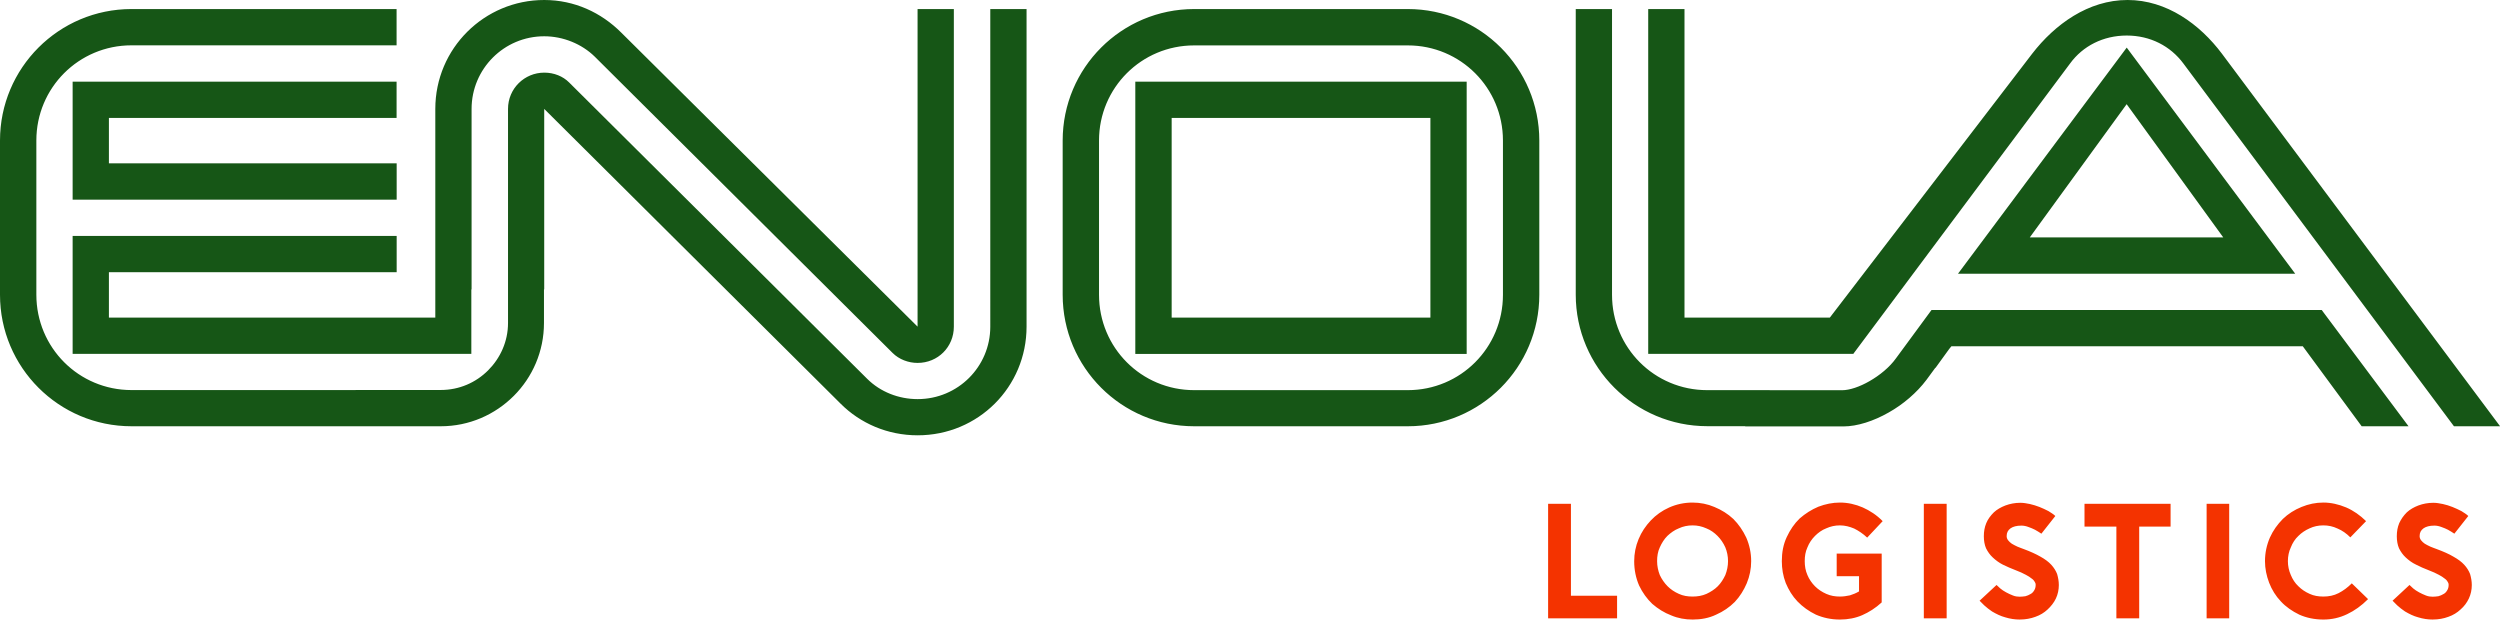 <?xml version="1.0" encoding="UTF-8"?><svg id="Warstwa_1" xmlns="http://www.w3.org/2000/svg" viewBox="0 0 306.68 76"><g id="Warstwa_1-2"><path d="M48.65,20.04H13.36v-5.57h35.29v-4.45H8.91v14.47h39.75v-4.45ZM43.63,47.84h10.44c2.26,0,4.3-.9,5.81-2.41,1.5-1.5,2.44-3.55,2.44-5.81v-4.12h0V13.36c0-2.5,2.02-4.45,4.45-4.45,1.2,0,2.29.45,3.04,1.2l36.56,36.35c1.62,1.62,3.88,2.5,6.2,2.5,4.93,0,8.91-3.97,8.91-8.88V1.11h4.45v38.96c0,7.4-5.93,13.33-13.36,13.33-3.7,0-7.04-1.47-9.45-3.88L66.76,13.36v22.14h-.03v4.12c0,3.49-1.41,6.65-3.7,8.94-2.32,2.32-5.48,3.73-8.97,3.73H16.13C7.22,52.29,0,45.07,0,36.16v-18.92C0,8.33,7.22,1.11,16.13,1.11h32.52v4.45H16.13c-6.47,0-11.67,5.21-11.67,11.67v18.92c0,6.5,5.21,11.7,11.67,11.7h27.5v-.03h0ZM48.65,38.96h4.75v-10.74h0v-14.86C53.4,5.93,59.42,0,66.76,0,70.46,0,73.74,1.53,76.21,4l36.35,36.07V1.11h4.45v38.96c0,2.5-1.96,4.45-4.45,4.45-1.11,0-2.26-.42-3.07-1.23L72.96,6.95c-1.59-1.56-3.88-2.5-6.2-2.5-4.93,0-8.91,4-8.91,8.91,0,38.93,0,22.14,0,22.14h-.03v7.91H8.91v-14.47h39.75v4.45H13.36v5.57h35.29ZM217.08,47.87h8.88c.93,0,2.17-.42,3.37-1.11,1.26-.72,2.47-1.71,3.25-2.8l4.36-5.93h47.87l10.65,14.26h-5.75l-7.22-9.81h-43.11l-.27.33-1.68,2.32h-.03l-1.08,1.47c-1.17,1.56-2.86,3.01-4.63,4-1.84,1.05-3.85,1.71-5.57,1.71h-12.03v-.03h-4.66c-8.88,0-16.13-7.22-16.13-16.13V1.11h4.45v35.05c0,6.5,5.21,11.7,11.67,11.7h7.67ZM188.83,17.24c0-8.91-7.22-16.13-16.13-16.13h-26.21c-8.91,0-16.13,7.22-16.13,16.13v18.92c0,8.91,7.22,16.13,16.13,16.13h26.21c8.91,0,16.13-7.22,16.13-16.13v-18.92ZM184.37,36.16c0,6.5-5.21,11.7-11.67,11.7h-26.21c-6.47,0-11.67-5.21-11.67-11.7v-18.92c0-6.47,5.21-11.67,11.67-11.67h26.21c6.47,0,11.67,5.21,11.67,11.67v18.92ZM179.92,10.02h-40.65v33.4h40.65s0-33.4,0-33.4ZM143.73,38.96V14.47h31.74v24.49h-31.74ZM224.45,38.96h-17.81V1.11h-4.45v42.3h25.18v-.03l26.57-35.59c1.56-2.14,4.06-3.43,6.95-3.43s5.36,1.29,6.95,3.43l33.19,44.5h5.66l-34.12-45.7c-2.71-3.61-6.77-6.59-11.58-6.59s-8.91,2.98-11.7,6.59l-24.82,32.37h0ZM260.89,5.84l-20.7,27.74h41.37l-20.67-27.74h0ZM249,29.12l11.88-16.34,11.85,16.34h-23.74Z" style="fill:#165616; stroke-width:0px;"/><path d="M198.36,75.85h-8.45v-14.05h2.8v11.28h5.66v2.77ZM207.63,76c-.9,0-1.78-.15-2.62-.51-.87-.33-1.62-.81-2.32-1.41-.66-.63-1.2-1.38-1.62-2.26-.39-.9-.6-1.9-.6-2.98,0-.93.18-1.84.54-2.71.36-.87.87-1.62,1.5-2.29.63-.66,1.38-1.2,2.26-1.59s1.84-.6,2.86-.6c.93,0,1.84.18,2.68.54.87.36,1.65.84,2.32,1.47.66.66,1.17,1.41,1.59,2.29.39.9.6,1.87.6,2.89,0,.93-.18,1.84-.54,2.71-.36.84-.84,1.62-1.47,2.29-.66.66-1.41,1.17-2.29,1.56-.87.42-1.84.6-2.89.6ZM207.63,64.45c-.6,0-1.17.12-1.68.36-.54.21-.99.54-1.41.93-.39.39-.69.87-.93,1.41-.24.51-.33,1.08-.33,1.68s.12,1.17.33,1.71c.24.51.57.99.96,1.38s.84.69,1.38.93c.51.24,1.08.33,1.68.33s1.17-.09,1.71-.33c.51-.24.99-.54,1.38-.93s.69-.87.93-1.38c.21-.54.33-1.11.33-1.71s-.12-1.17-.33-1.68c-.24-.54-.57-1.02-.96-1.41s-.84-.72-1.38-.93c-.54-.24-1.08-.36-1.68-.36ZM225.32,67.91h5.51v5.99c-.75.69-1.56,1.2-2.38,1.56s-1.75.54-2.74.54c-1.08,0-2.05-.21-2.95-.6-.87-.42-1.62-.96-2.26-1.62-.63-.66-1.08-1.41-1.44-2.26-.33-.87-.48-1.75-.48-2.68,0-1.08.18-2.05.6-2.95s.93-1.65,1.59-2.29c.69-.6,1.44-1.08,2.29-1.44.87-.33,1.75-.51,2.65-.51.96,0,1.9.21,2.8.6.87.39,1.71.93,2.44,1.68l-1.9,2.02c-.51-.48-1.05-.84-1.59-1.11-.57-.24-1.14-.39-1.75-.39s-1.14.12-1.68.36c-.54.21-.99.54-1.38.93s-.72.87-.93,1.41c-.24.51-.33,1.08-.33,1.68s.09,1.17.33,1.71c.21.51.54.99.93,1.38s.84.69,1.38.93,1.08.33,1.68.33c.42,0,.81-.06,1.23-.15.39-.12.75-.27,1.11-.48v-1.87h-2.74v-2.8h0ZM236,75.85v-14.05h2.8v14.05h-2.8ZM247.77,76c-.6,0-1.2-.09-1.78-.27-.57-.15-1.11-.42-1.62-.72h0c-.36-.24-.66-.48-.96-.75-.27-.27-.45-.45-.57-.57l2.08-1.93c.12.12.27.24.45.42.21.18.45.33.72.48s.54.27.84.39.57.15.84.15c.24,0,.45-.03.69-.06.24-.06.42-.15.63-.27.18-.09.33-.24.45-.45.12-.18.18-.42.18-.69,0-.12-.03-.24-.12-.36-.06-.12-.18-.27-.36-.39-.18-.15-.45-.33-.75-.48-.33-.18-.72-.36-1.2-.54-.57-.21-1.08-.45-1.59-.69-.48-.24-.87-.54-1.23-.87-.36-.33-.63-.72-.84-1.14-.18-.42-.27-.93-.27-1.47,0-.6.09-1.11.3-1.62s.54-.93.93-1.32c.39-.36.87-.63,1.41-.84.57-.21,1.17-.33,1.84-.33.36,0,.75.06,1.17.15.39.09.78.21,1.17.36s.75.33,1.11.51c.33.21.63.39.84.6l-1.71,2.17c-.27-.18-.51-.33-.78-.48-.24-.12-.51-.24-.78-.33-.3-.12-.6-.18-.9-.18-.57,0-1.02.12-1.32.33-.33.24-.48.54-.48.96,0,.18.06.36.18.51.12.15.27.3.45.42.21.12.42.24.69.36.24.09.51.21.78.3.81.3,1.47.6,2.05.93.54.3.99.63,1.32.99s.57.75.72,1.14c.12.42.21.87.21,1.35,0,.57-.12,1.14-.36,1.65s-.6.96-1.02,1.35-.9.69-1.5.9c-.57.21-1.2.33-1.9.33h0ZM266.27,64.6h-3.85v11.25h-2.8v-11.25h-3.91v-2.8h10.56v2.8h0ZM270.69,75.85v-14.05h2.77v14.05h-2.77ZM290.49,73.5c-.81.81-1.65,1.41-2.56,1.84-.93.45-1.9.66-2.92.66-1.08,0-2.08-.21-2.95-.6-.87-.42-1.65-.96-2.26-1.62-.63-.66-1.11-1.44-1.44-2.29-.33-.87-.51-1.75-.51-2.65,0-1.02.21-1.99.6-2.89.39-.87.93-1.62,1.59-2.29.66-.63,1.41-1.11,2.29-1.47s1.75-.54,2.68-.54,1.87.21,2.8.6c.9.39,1.71.96,2.44,1.68l-1.93,1.99c-.48-.48-.99-.84-1.56-1.08-.57-.27-1.14-.39-1.75-.39s-1.17.12-1.68.36c-.54.24-.99.54-1.38.93-.42.39-.72.87-.93,1.41-.24.51-.36,1.08-.36,1.68s.12,1.17.36,1.71c.21.51.51.99.93,1.38.39.39.84.69,1.38.93.51.24,1.08.33,1.68.33.66,0,1.29-.12,1.87-.42s1.11-.69,1.62-1.2l1.99,1.93h0ZM298.43,76c-.6,0-1.2-.09-1.78-.27-.57-.15-1.11-.42-1.62-.72h0c-.36-.24-.66-.48-.96-.75-.27-.27-.45-.45-.57-.57l2.08-1.93c.12.12.27.24.45.42.21.18.45.33.72.48s.54.27.84.39.57.15.84.15c.24,0,.45-.03.69-.06.24-.06.42-.15.63-.27.18-.09.33-.24.45-.45.12-.18.18-.42.18-.69,0-.12-.03-.24-.12-.36-.06-.12-.18-.27-.36-.39-.18-.15-.45-.33-.75-.48-.33-.18-.72-.36-1.2-.54-.57-.21-1.08-.45-1.56-.69-.51-.24-.9-.54-1.26-.87-.36-.33-.63-.72-.84-1.14-.18-.42-.27-.93-.27-1.47,0-.6.09-1.11.3-1.62.24-.51.54-.93.93-1.32.39-.36.87-.63,1.41-.84.57-.21,1.17-.33,1.84-.33.36,0,.75.06,1.17.15.39.09.81.21,1.17.36.39.15.75.33,1.11.51.33.21.63.39.84.6l-1.71,2.17c-.27-.18-.51-.33-.78-.48-.24-.12-.51-.24-.78-.33-.3-.12-.6-.18-.9-.18-.57,0-1.02.12-1.32.33-.33.24-.48.54-.48.96,0,.18.06.36.18.51.12.15.27.3.45.42.21.12.42.24.69.36.24.09.51.21.78.3.81.3,1.5.6,2.05.93.54.3.99.63,1.32.99s.57.75.72,1.14c.12.42.21.87.21,1.35,0,.57-.12,1.14-.36,1.65s-.57.96-1.02,1.35c-.42.39-.9.69-1.5.9-.57.21-1.2.33-1.9.33Z" style="fill:#f43300; stroke-width:0px;"/></g></svg>
